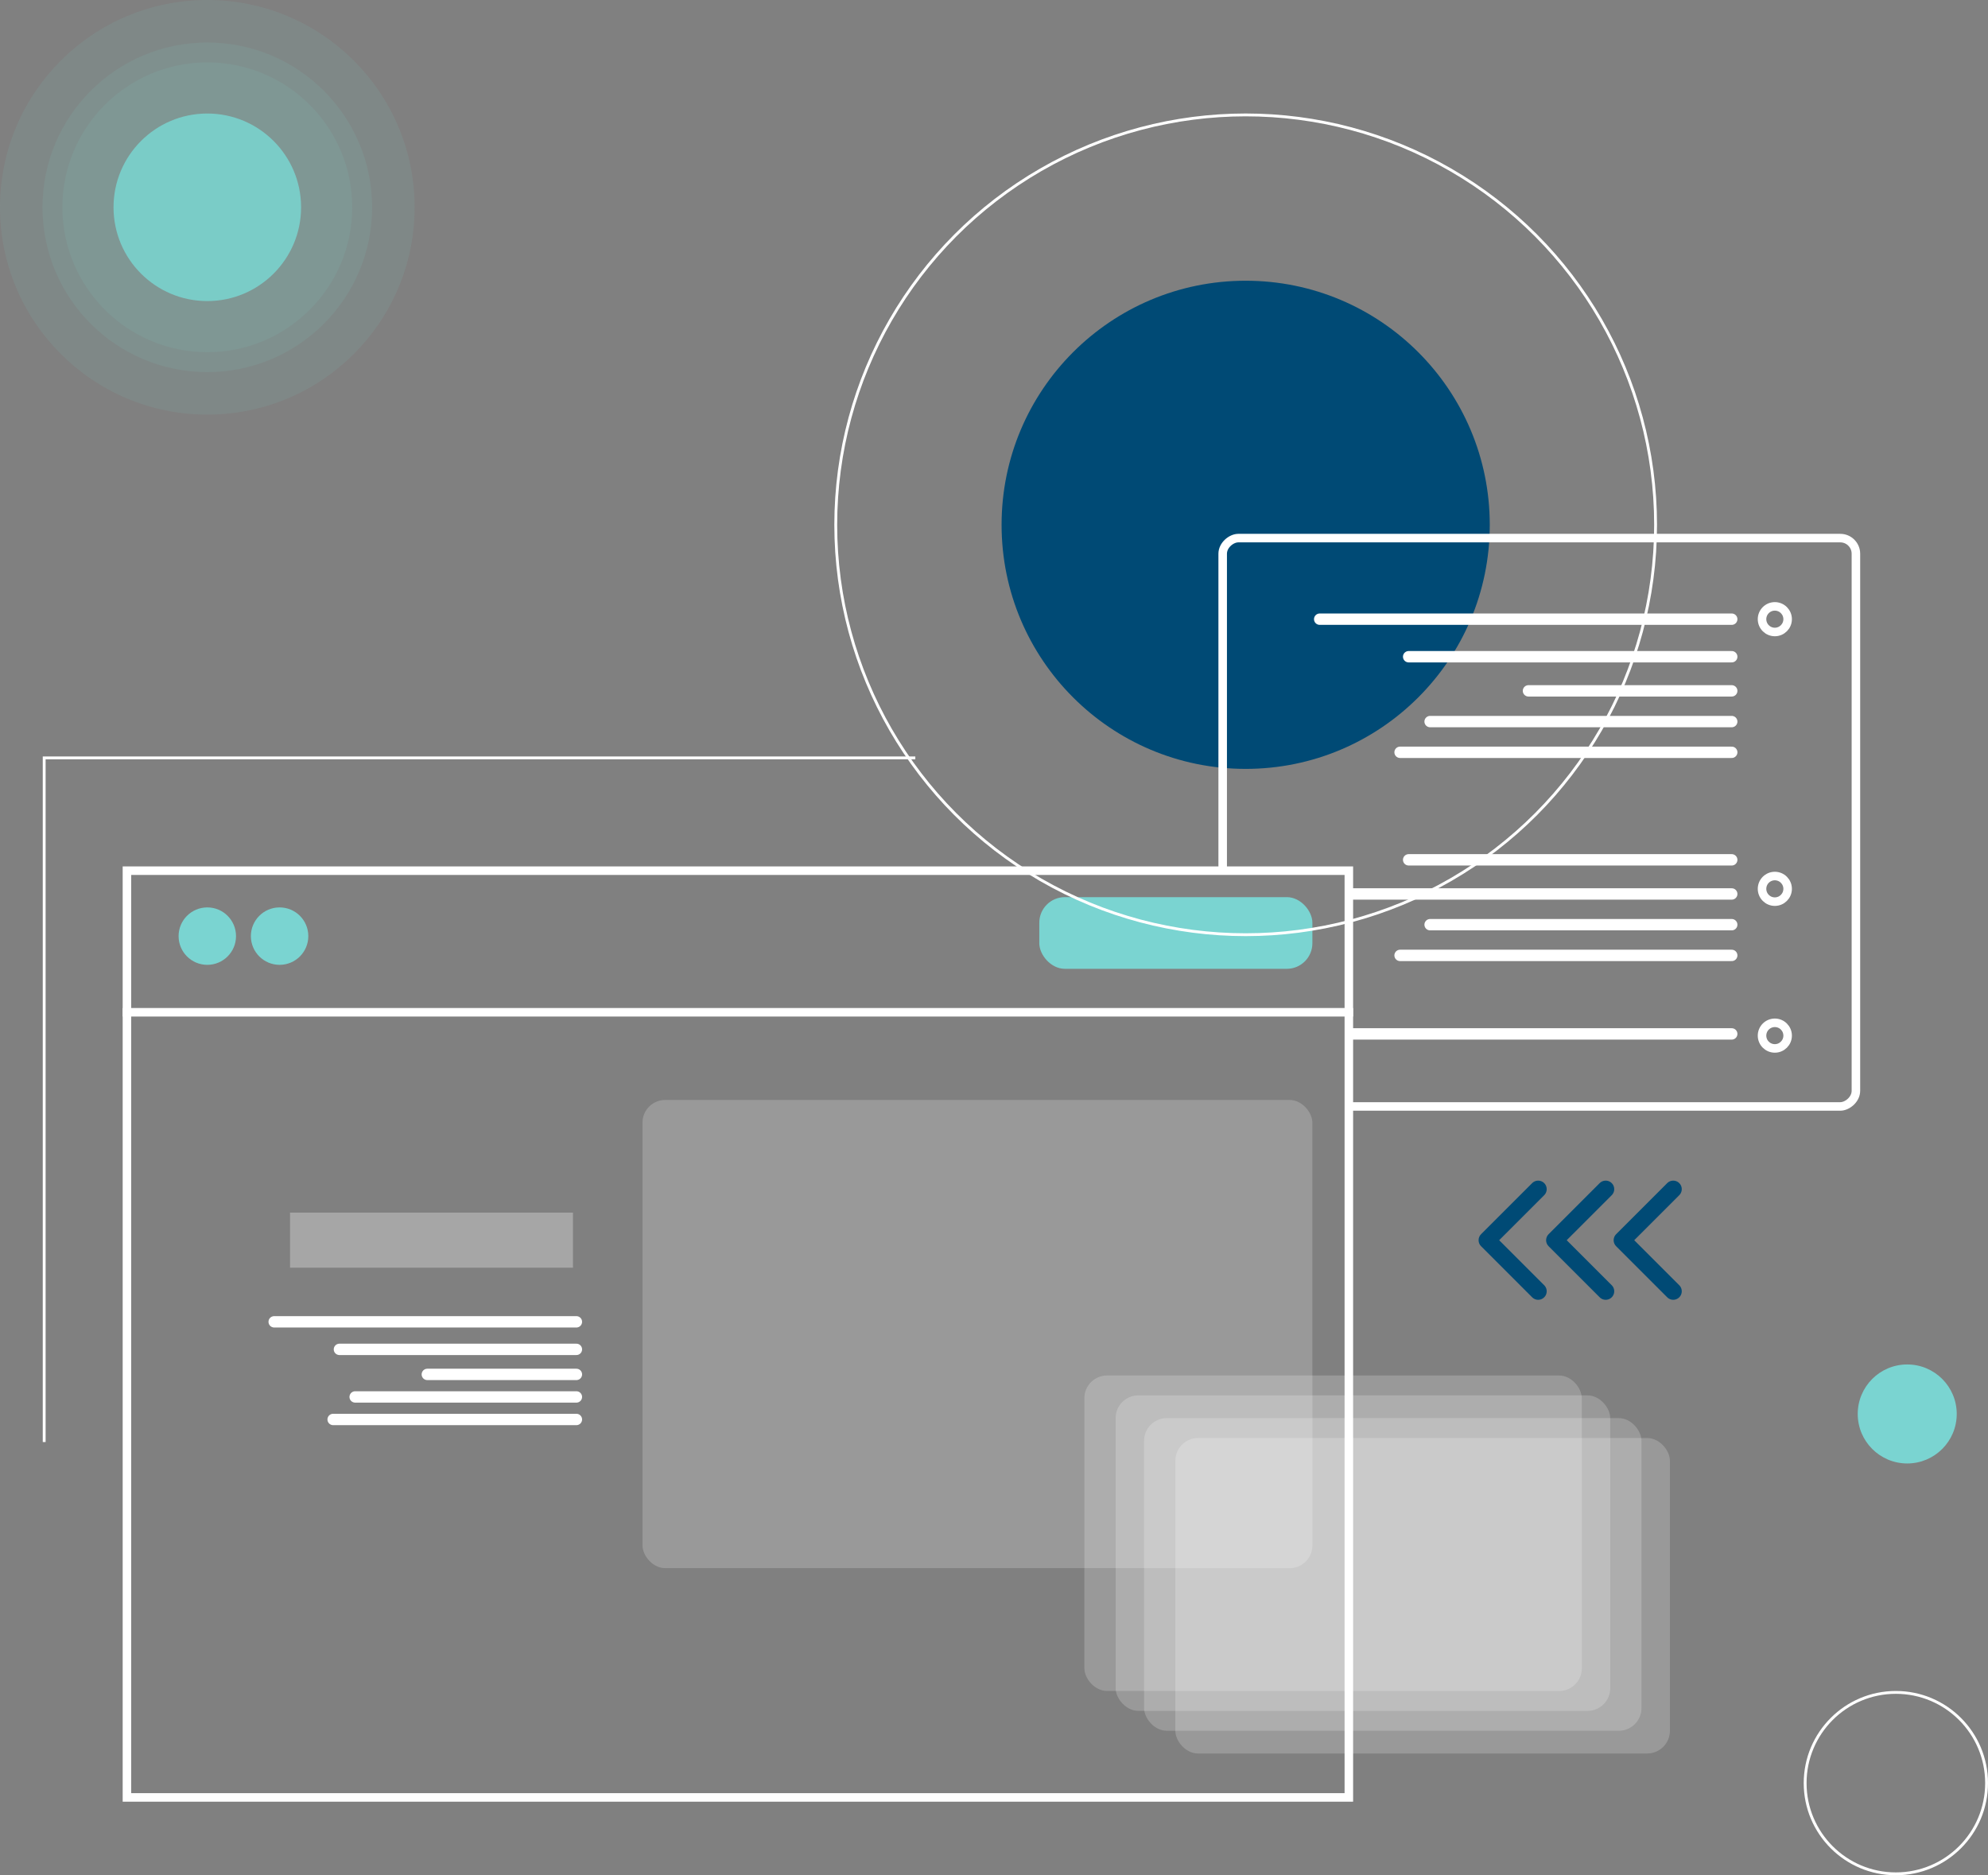 <svg xmlns="http://www.w3.org/2000/svg" xmlns:xlink="http://www.w3.org/1999/xlink" width="699.407" height="659.767" viewBox="0 0 699.407 659.767"><rect x="0" y="0" width="699.407" height="659.767" fill="#808080" stroke="none"/><defs><clipPath id="a"><path d="M153.72,422.731V393.908H0V0H204.16V259.524H305.038V422.731Z" transform="translate(305.038 422.731) rotate(180)" fill="#fff" stroke="#707070" stroke-width="1"></path></clipPath></defs><g transform="translate(-1089.685 -224.096)"><ellipse cx="85.875" cy="85.875" rx="85.875" ry="85.875" transform="translate(1442.056 322.864)" fill="#004a75"></ellipse><g transform="translate(1132.846 528.927)" fill="none" stroke="#fff" stroke-linecap="round" stroke-width="3"><rect width="432.882" height="329.057" stroke="none"></rect><rect x="1.5" y="1.5" width="429.882" height="326.057" fill="none"></rect></g><ellipse cx="10.103" cy="10.103" rx="10.103" ry="10.103" transform="translate(1152.516 543.349)" fill="#7ad4d1"></ellipse><ellipse cx="10.103" cy="10.103" rx="10.103" ry="10.103" transform="translate(1177.948 543.349)" fill="#7ad4d1"></ellipse><rect width="96.075" height="25.22" rx="9" transform="translate(1455.325 539.735)" fill="#7ad4d1"></rect><path d="M4568.881,2718H4136" transform="translate(-3003.152 -2137.756)" fill="none" stroke="#fff" stroke-width="3"></path><rect width="235.676" height="164.719" rx="8" transform="translate(1315.723 611.095)" fill="#fff" opacity="0.2"></rect><path d="M4749.637,2818.616H4643.313" transform="translate(-3457.168 -2129.463)" fill="none" stroke="#fff" stroke-linecap="round" stroke-width="4"></path><path d="M4721.146,2818.616h-77.834" transform="translate(-3428.676 -2103.037)" fill="none" stroke="#fff" stroke-linecap="round" stroke-width="4"></path><path d="M4695.762,2818.616h-52.45" transform="translate(-3403.289 -2110.965)" fill="none" stroke="#fff" stroke-linecap="round" stroke-width="4"></path><path d="M4726.683,2818.616h-83.37" transform="translate(-3434.211 -2119.773)" fill="none" stroke="#fff" stroke-linecap="round" stroke-width="4"></path><path d="M4728.9,2818.616h-85.584" transform="translate(-3436.428 -2095.109)" fill="none" stroke="#fff" stroke-linecap="round" stroke-width="4"></path><rect width="99.536" height="19.379" transform="translate(1191.725 650.734)" fill="#fff" opacity="0.3"></rect><g transform="translate(1463.101 367.483)" clip-path="url(#a)"><g transform="translate(55.243 44.435)"><g transform="translate(225.777) rotate(90)" fill="none" stroke="#fff" stroke-linecap="round" stroke-width="3"><rect width="202.959" height="225.777" rx="7" stroke="none"></rect><rect x="1.5" y="1.5" width="199.959" height="222.777" rx="5.5" fill="none"></rect></g><path d="M4788.275,2818.616H4643.312" transform="translate(-4607.685 -2788.593)" fill="none" stroke="#fff" stroke-linecap="round" stroke-width="4"></path><path d="M4788.275,2818.616H4643.312" transform="translate(-4607.685 -2642.679)" fill="none" stroke="#fff" stroke-linecap="round" stroke-width="4"></path><path d="M4749.431,2818.616H4643.313" transform="translate(-4568.841 -2752.565)" fill="none" stroke="#fff" stroke-linecap="round" stroke-width="4"></path><path d="M4749.431,2818.616H4643.313" transform="translate(-4568.841 -2681.109)" fill="none" stroke="#fff" stroke-linecap="round" stroke-width="4"></path><path d="M4714.823,2818.616h-71.511" transform="translate(-4534.233 -2763.374)" fill="none" stroke="#fff" stroke-linecap="round" stroke-width="4"></path><path d="M4786.8,2818.616H4643.311" transform="translate(-4606.208 -2691.917)" fill="none" stroke="#fff" stroke-linecap="round" stroke-width="4"></path><path d="M4756.978,2818.616H4643.313" transform="translate(-4576.388 -2775.383)" fill="none" stroke="#fff" stroke-linecap="round" stroke-width="4"></path><path d="M4756.978,2818.616H4643.313" transform="translate(-4576.388 -2703.927)" fill="none" stroke="#fff" stroke-linecap="round" stroke-width="4"></path><path d="M4760,2818.616H4643.313" transform="translate(-4579.408 -2741.756)" fill="none" stroke="#fff" stroke-linecap="round" stroke-width="4"></path><path d="M4760,2818.616H4643.313" transform="translate(-4579.408 -2670.301)" fill="none" stroke="#fff" stroke-linecap="round" stroke-width="4"></path><g transform="translate(189.748 24.019)" fill="none" stroke="#fff" stroke-width="3"><ellipse cx="6.005" cy="6.005" rx="6.005" ry="6.005" stroke="none"></ellipse><ellipse cx="6.005" cy="6.005" rx="4.505" ry="4.505" fill="none"></ellipse></g><g transform="translate(189.748 118.893)" fill="none" stroke="#fff" stroke-width="3"><ellipse cx="6.005" cy="6.005" rx="6.005" ry="6.005" stroke="none"></ellipse><ellipse cx="6.005" cy="6.005" rx="4.505" ry="4.505" fill="none"></ellipse></g><g transform="translate(189.748 170.533)" fill="none" stroke="#fff" stroke-width="3"><ellipse cx="6.005" cy="6.005" rx="6.005" ry="6.005" stroke="none"></ellipse><ellipse cx="6.005" cy="6.005" rx="4.505" ry="4.505" fill="none"></ellipse></g></g></g><g transform="translate(1612.874 642.476)"><path d="M0,17.963,17.962,0,35.925,17.963" transform="translate(47.515 35.925) rotate(-90)" fill="none" stroke="#004a75" stroke-linecap="round" stroke-linejoin="round" stroke-width="6"></path><path d="M0,17.963,17.962,0,35.925,17.963" transform="translate(23.757 35.925) rotate(-90)" fill="none" stroke="#004a75" stroke-linecap="round" stroke-linejoin="round" stroke-width="6"></path><path d="M0,17.963,17.962,0,35.925,17.963" transform="translate(0 35.925) rotate(-90)" fill="none" stroke="#004a75" stroke-linecap="round" stroke-linejoin="round" stroke-width="6"></path></g><g transform="translate(1383.216 264.026)" fill="none" stroke="#fff" stroke-width="1"><ellipse cx="144.713" cy="144.713" rx="144.713" ry="144.713" stroke="none"></ellipse><ellipse cx="144.713" cy="144.713" rx="144.213" ry="144.213" fill="none"></ellipse></g><path d="M7369.465,8280H7062.987v240.705" transform="translate(-5957.758 -7789.256)" fill="none" stroke="#fff" stroke-width="1"></path><g transform="translate(1724.26 819.031)" fill="none" stroke="#fff" stroke-width="1"><ellipse cx="32.416" cy="32.416" rx="32.416" ry="32.416" stroke="none"></ellipse><ellipse cx="32.416" cy="32.416" rx="31.916" ry="31.916" fill="none"></ellipse></g><ellipse cx="17.416" cy="17.416" rx="17.416" ry="17.416" transform="translate(1743.26 704.153)" fill="#7ad4d1"></ellipse><ellipse cx="72.934" cy="72.934" rx="72.934" ry="72.934" transform="translate(1089.685 224.096)" fill="#7ad4d1" opacity="0.1"></ellipse><ellipse cx="32.993" cy="32.993" rx="32.993" ry="32.993" transform="translate(1129.625 264.036)" fill="#7ad4d1" opacity="0.86"></ellipse><ellipse cx="50.994" cy="50.994" rx="50.994" ry="50.994" transform="translate(1111.625 246.035)" fill="#7ad4d1" opacity="0.1"></ellipse><ellipse cx="57.988" cy="57.988" rx="57.988" ry="57.988" transform="translate(1104.63 239.042)" fill="#7ad4d1" opacity="0.1"></ellipse><rect width="175" height="111" rx="8" transform="translate(1471.184 708.031)" fill="#fff" opacity="0.2"></rect><rect width="174" height="111" rx="8" transform="translate(1482.184 715.031)" fill="#fff" opacity="0.2"></rect><rect width="175" height="110" rx="8" transform="translate(1492.184 723.031)" fill="#fff" opacity="0.2"></rect><rect width="174" height="111" rx="8" transform="translate(1503.184 730.031)" fill="#fff" opacity="0.2"></rect></g></svg>